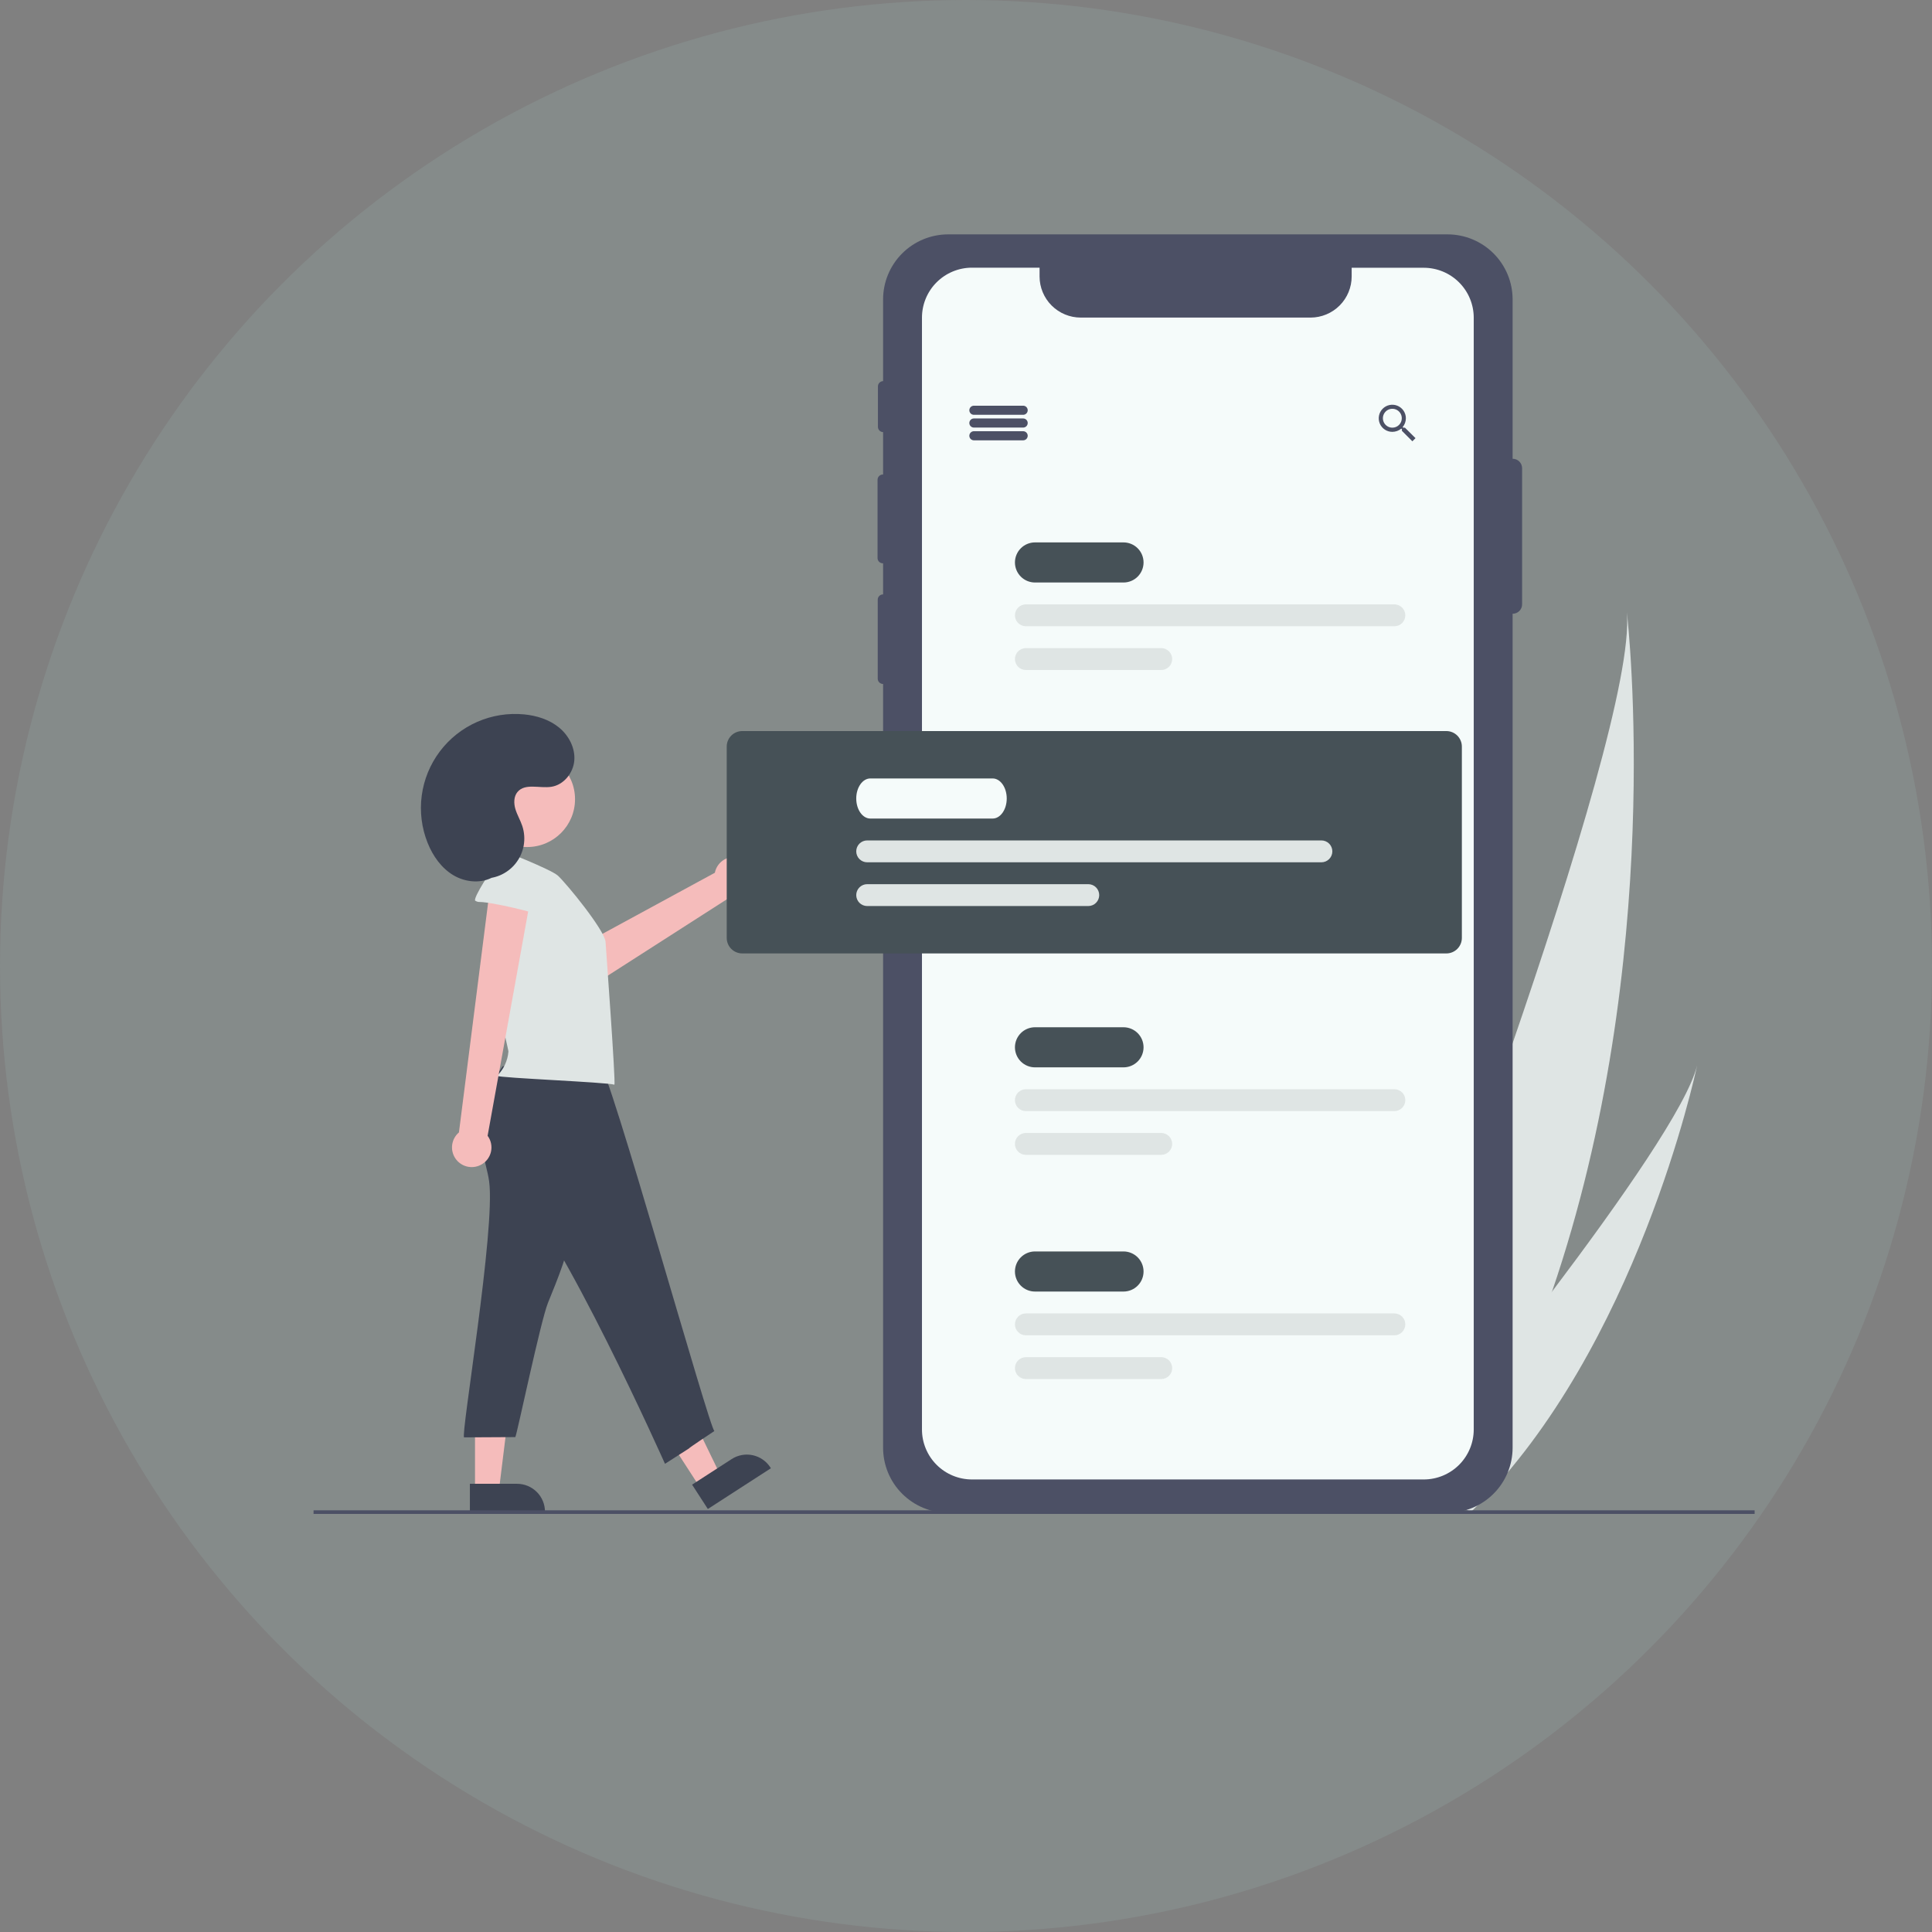 <svg width="610" height="610" viewBox="0 0 610 610" fill="none" xmlns="http://www.w3.org/2000/svg">
<rect x="0" y="0" width="610" height="610" fill="#808080" stroke="none"/>
<g clip-path="url(#clip0)">
<path d="M490.025 407.812C482.348 430.281 472.475 452.701 459.827 474.04C459.546 474.521 459.262 474.992 458.976 475.471L427.662 465.572C427.842 465.119 428.04 464.612 428.252 464.059C440.882 431.421 517.082 232.57 513.661 193.363C514.03 196.572 525.95 302.779 490.025 407.812Z" fill="#E6E6E6"/>
<path d="M465.868 475.95C465.442 476.385 465.006 476.816 464.566 477.238L441.075 469.812C441.393 469.428 441.763 468.976 442.188 468.464C449.145 459.975 469.828 434.556 490.025 407.812C511.73 379.071 532.877 348.804 535.841 336.366C535.246 339.195 516.71 425.288 465.868 475.95Z" fill="#E6E6E6"/>
<path d="M477.61 144.853C477.601 144.853 477.593 144.855 477.584 144.856V94.54C477.584 89.092 475.418 83.868 471.563 80.016C467.708 76.164 462.48 74 457.028 74H299.379C293.928 74 288.699 76.164 284.844 80.016C280.99 83.868 278.824 89.092 278.824 94.54V120.334C278.389 120.344 277.974 120.523 277.67 120.834C277.365 121.144 277.194 121.562 277.194 121.997V134.773C277.194 135.208 277.365 135.626 277.67 135.936C277.974 136.247 278.389 136.426 278.824 136.435V149.82H278.74C278.521 149.82 278.305 149.863 278.102 149.946C277.9 150.03 277.716 150.153 277.561 150.308C277.406 150.462 277.284 150.646 277.2 150.848C277.116 151.05 277.073 151.267 277.073 151.486V176.192C277.073 176.411 277.116 176.627 277.2 176.83C277.284 177.032 277.406 177.215 277.561 177.37C277.716 177.525 277.9 177.648 278.102 177.731C278.305 177.815 278.521 177.858 278.74 177.858H278.824V187.671H278.798C278.579 187.671 278.362 187.714 278.16 187.797C277.957 187.881 277.774 188.004 277.619 188.159C277.464 188.313 277.341 188.497 277.257 188.699C277.174 188.901 277.13 189.118 277.131 189.337V214.285C277.13 214.503 277.174 214.72 277.257 214.922C277.341 215.124 277.464 215.308 277.619 215.463C277.774 215.617 277.957 215.74 278.16 215.824C278.362 215.908 278.579 215.951 278.798 215.951H278.824V457.102C278.824 462.55 280.99 467.774 284.844 471.626C288.699 475.478 293.928 477.642 299.379 477.642H457.028C462.48 477.642 467.708 475.478 471.563 471.626C475.418 467.774 477.584 462.55 477.584 457.102V193.78C477.593 193.78 477.601 193.782 477.61 193.782C478 193.782 478.386 193.706 478.746 193.557C479.106 193.407 479.434 193.189 479.709 192.913C479.985 192.638 480.204 192.311 480.353 191.951C480.502 191.591 480.579 191.205 480.579 190.816V147.82C480.579 147.033 480.266 146.278 479.709 145.722C479.153 145.165 478.397 144.853 477.61 144.853Z" fill="#3F3D56"/>
<path d="M465.311 100.289V451.347C465.309 455.53 463.645 459.541 460.685 462.498C457.724 465.455 453.71 467.116 449.524 467.116H306.884C302.698 467.116 298.684 465.455 295.723 462.498C292.763 459.541 291.099 455.53 291.097 451.347V100.289C291.097 96.105 292.761 92.093 295.721 89.135C298.682 86.177 302.697 84.514 306.884 84.514H328.229V87.283C328.23 90.727 329.6 94.03 332.038 96.466C334.475 98.901 337.781 100.27 341.228 100.272H413.798C417.24 100.264 420.539 98.892 422.971 96.457C425.402 94.022 426.768 90.723 426.768 87.283V84.543H449.524C453.706 84.543 457.717 86.201 460.677 89.153C463.636 92.106 465.303 96.11 465.311 100.289V100.289Z" fill="white"/>
<path d="M234.009 270.985C233.165 270.659 232.261 270.521 231.358 270.582C230.456 270.643 229.577 270.901 228.785 271.337C227.993 271.774 227.307 272.379 226.774 273.109C226.242 273.84 225.876 274.678 225.702 275.565L174.872 303.182L183.809 313.233L231.014 282.962C232.525 283.154 234.054 282.786 235.311 281.927C236.568 281.069 237.466 279.779 237.835 278.303C238.205 276.826 238.019 275.266 237.314 273.917C236.608 272.568 235.433 271.525 234.009 270.985H234.009Z" fill="#FFB8B8"/>
<path d="M221.045 469.689L227.379 465.595L214.591 439.236L205.243 445.277L221.045 469.689Z" fill="#FFB8B8"/>
<path d="M243.399 463.577L223.492 476.443L218.517 468.758L231.02 460.677C232.984 459.408 235.371 458.97 237.658 459.46C239.944 459.95 241.943 461.328 243.213 463.29L243.399 463.577L243.399 463.577Z" fill="#2F2E41"/>
<path d="M149.978 470.641H157.521L161.111 441.568H149.978V470.641Z" fill="#FFB8B8"/>
<path d="M172.069 477.64H148.362V468.488H163.252C164.41 468.488 165.556 468.716 166.626 469.158C167.696 469.601 168.668 470.25 169.487 471.068C170.305 471.886 170.955 472.858 171.398 473.927C171.841 474.995 172.069 476.141 172.069 477.298V477.64V477.64Z" fill="#2F2E41"/>
<path d="M323.044 130.971H307.494C307.112 130.971 306.746 130.819 306.476 130.549C306.205 130.279 306.054 129.913 306.054 129.532C306.054 129.15 306.205 128.784 306.476 128.514C306.746 128.245 307.112 128.093 307.494 128.093H323.044C323.426 128.093 323.792 128.245 324.062 128.514C324.332 128.784 324.484 129.15 324.484 129.532C324.484 129.913 324.332 130.279 324.062 130.549C323.792 130.819 323.426 130.971 323.044 130.971V130.971Z" fill="#3F3D56"/>
<path d="M323.044 134.999H307.494C307.112 134.999 306.746 134.847 306.476 134.578C306.205 134.308 306.054 133.942 306.054 133.56C306.054 133.179 306.205 132.813 306.476 132.543C306.746 132.273 307.112 132.121 307.494 132.121H323.044C323.426 132.121 323.792 132.273 324.062 132.543C324.332 132.813 324.484 133.179 324.484 133.56C324.484 133.942 324.332 134.308 324.062 134.578C323.792 134.847 323.426 134.999 323.044 134.999V134.999Z" fill="#3F3D56"/>
<path d="M323.044 139.028H307.494C307.112 139.028 306.746 138.876 306.476 138.606C306.205 138.336 306.054 137.97 306.054 137.589C306.054 137.207 306.205 136.841 306.476 136.571C306.746 136.302 307.112 136.15 307.494 136.15H323.044C323.426 136.15 323.792 136.302 324.062 136.571C324.332 136.841 324.484 137.207 324.484 137.589C324.484 137.97 324.332 138.336 324.062 138.606C323.792 138.876 323.426 139.028 323.044 139.028V139.028Z" fill="#3F3D56"/>
<path d="M443.586 135.028H443.062L442.86 134.861C443.522 134.072 443.885 133.076 443.885 132.047C443.881 131.2 443.625 130.373 443.15 129.672C442.676 128.97 442.003 128.425 441.219 128.105C440.434 127.785 439.572 127.705 438.742 127.875C437.911 128.044 437.15 128.456 436.554 129.058C435.958 129.66 435.554 130.426 435.393 131.257C435.232 132.088 435.322 132.949 435.65 133.729C435.979 134.51 436.531 135.176 437.239 135.643C437.946 136.109 438.776 136.356 439.623 136.351C440.65 136.344 441.643 135.982 442.434 135.327L442.63 135.494V136.023L445.936 139.333L446.926 138.343L443.586 135.028ZM439.623 135.028C439.033 135.03 438.456 134.857 437.964 134.532C437.472 134.206 437.088 133.742 436.86 133.198C436.632 132.654 436.57 132.055 436.683 131.476C436.796 130.898 437.078 130.365 437.494 129.947C437.909 129.528 438.44 129.242 439.018 129.125C439.597 129.008 440.197 129.065 440.743 129.288C441.289 129.512 441.756 129.892 442.086 130.381C442.416 130.87 442.593 131.446 442.595 132.035L442.595 132.047C442.597 132.436 442.523 132.822 442.376 133.182C442.229 133.543 442.012 133.871 441.738 134.147C441.465 134.424 441.139 134.644 440.78 134.795C440.421 134.947 440.036 135.025 439.646 135.028C439.639 135.028 439.631 135.028 439.623 135.028H439.623Z" fill="#3F3D56"/>
<path d="M354.725 183.917H326.788C325.108 183.917 323.496 183.25 322.308 182.063C321.12 180.876 320.453 179.265 320.453 177.586C320.453 175.907 321.12 174.297 322.308 173.11C323.496 171.923 325.108 171.256 326.788 171.256H354.725C356.405 171.256 358.016 171.923 359.204 173.11C360.393 174.297 361.06 175.907 361.06 177.586C361.06 179.265 360.393 180.876 359.204 182.063C358.016 183.25 356.405 183.917 354.725 183.917V183.917Z" fill="#393E46"/>
<path d="M440.25 197.729H323.908C322.992 197.729 322.113 197.365 321.465 196.718C320.817 196.07 320.453 195.192 320.453 194.276C320.453 193.36 320.817 192.482 321.465 191.834C322.113 191.187 322.992 190.823 323.908 190.823H440.25C441.166 190.823 442.045 191.187 442.694 191.834C443.342 192.482 443.706 193.36 443.706 194.276C443.706 195.192 443.342 196.07 442.694 196.718C442.045 197.365 441.166 197.729 440.25 197.729Z" fill="#E6E6E6"/>
<path d="M366.644 211.541H323.908C322.992 211.541 322.113 211.177 321.465 210.53C320.817 209.882 320.453 209.004 320.453 208.088C320.453 207.172 320.817 206.294 321.465 205.646C322.113 204.999 322.992 204.635 323.908 204.635H366.644C367.56 204.635 368.439 204.999 369.087 205.646C369.735 206.294 370.099 207.172 370.099 208.088C370.099 209.004 369.735 209.882 369.087 210.53C368.439 211.177 367.56 211.541 366.644 211.541Z" fill="#E6E6E6"/>
<path d="M354.725 337.001H326.788C325.108 337.001 323.496 336.334 322.308 335.147C321.12 333.96 320.453 332.35 320.453 330.671C320.453 328.992 321.12 327.382 322.308 326.194C323.496 325.007 325.108 324.34 326.788 324.34H354.725C356.405 324.34 358.016 325.007 359.204 326.194C360.393 327.382 361.06 328.992 361.06 330.671C361.06 332.35 360.393 333.96 359.204 335.147C358.016 336.334 356.405 337.001 354.725 337.001V337.001Z" fill="#393E46"/>
<path d="M440.25 350.813H323.908C322.992 350.813 322.113 350.45 321.465 349.802C320.817 349.154 320.453 348.276 320.453 347.36C320.453 346.445 320.817 345.566 321.465 344.919C322.113 344.271 322.992 343.907 323.908 343.907H440.25C441.166 343.907 442.045 344.271 442.694 344.919C443.342 345.566 443.706 346.445 443.706 347.36C443.706 348.276 443.342 349.154 442.694 349.802C442.045 350.45 441.166 350.813 440.25 350.813V350.813Z" fill="#E6E6E6"/>
<path d="M366.644 364.626H323.908C322.992 364.626 322.113 364.262 321.465 363.614C320.817 362.967 320.453 362.088 320.453 361.173C320.453 360.257 320.817 359.378 321.465 358.731C322.113 358.083 322.992 357.719 323.908 357.719H366.644C367.56 357.719 368.439 358.083 369.087 358.731C369.735 359.378 370.099 360.257 370.099 361.173C370.099 362.088 369.735 362.967 369.087 363.614C368.439 364.262 367.56 364.626 366.644 364.626V364.626Z" fill="#E6E6E6"/>
<path d="M354.725 407.788H326.788C325.108 407.788 323.496 407.121 322.308 405.934C321.12 404.747 320.453 403.137 320.453 401.458C320.453 399.779 321.12 398.169 322.308 396.981C323.496 395.794 325.108 395.127 326.788 395.127H354.725C356.405 395.127 358.016 395.794 359.204 396.981C360.393 398.169 361.06 399.779 361.06 401.458C361.06 403.137 360.393 404.747 359.204 405.934C358.016 407.121 356.405 407.788 354.725 407.788V407.788Z" fill="#393E46"/>
<path d="M440.25 421.6H323.908C322.992 421.6 322.113 421.237 321.465 420.589C320.817 419.942 320.453 419.063 320.453 418.147C320.453 417.232 320.817 416.353 321.465 415.706C322.113 415.058 322.992 414.694 323.908 414.694H440.25C441.166 414.694 442.045 415.058 442.694 415.706C443.342 416.353 443.706 417.232 443.706 418.147C443.706 419.063 443.342 419.942 442.694 420.589C442.045 421.237 441.166 421.6 440.25 421.6V421.6Z" fill="#E6E6E6"/>
<path d="M366.644 435.413H323.908C322.992 435.413 322.113 435.049 321.465 434.401C320.817 433.754 320.453 432.875 320.453 431.96C320.453 431.044 320.817 430.166 321.465 429.518C322.113 428.87 322.992 428.507 323.908 428.507H366.644C367.56 428.507 368.439 428.87 369.087 429.518C369.735 430.166 370.099 431.044 370.099 431.96C370.099 432.875 369.735 433.754 369.087 434.401C368.439 435.049 367.56 435.413 366.644 435.413V435.413Z" fill="#E6E6E6"/>
<path d="M456.665 301.032H234.348C233.05 301.031 231.806 300.515 230.888 299.598C229.97 298.681 229.454 297.437 229.453 296.14V235.712C229.454 234.415 229.97 233.172 230.888 232.255C231.806 231.338 233.05 230.822 234.348 230.821H456.665C457.962 230.822 459.207 231.338 460.125 232.255C461.042 233.172 461.559 234.415 461.56 235.712V296.14C461.559 297.437 461.042 298.681 460.125 299.598C459.207 300.515 457.962 301.031 456.665 301.032V301.032Z" fill="#393E46"/>
<path d="M154.425 372.924C156.55 387.824 145.296 453.835 146.546 453.829L162.707 453.743C163.283 452.638 170.701 417.02 173.028 411.305C176.276 403.374 179.553 395.346 180.832 386.875C182.036 378.921 181.442 370.818 180.659 362.813C180.695 362.575 180.675 362.331 180.598 362.103C180.522 361.874 180.393 361.667 180.22 361.498C180.048 361.33 179.838 361.204 179.608 361.133C179.378 361.061 179.134 361.045 178.897 361.086L157.212 359.97C152.743 359.74 151.683 358.761 152.363 363.147C152.835 366.421 153.952 369.609 154.425 372.924Z" fill="#2F2E41"/>
<path d="M158.687 336.696C154.281 343.027 149.661 350.313 151.124 357.892C152.236 363.647 156.625 368.107 160.766 372.28C177.319 388.889 209.958 462.174 209.958 462.174C225.709 452.102 209.582 462.461 225.566 451.815C224.149 451.705 191.959 336.081 189.292 335.925C178.505 335.211 169.198 334.158 158.687 336.696Z" fill="#2F2E41"/>
<path d="M176.114 276.441C173.876 274.447 158.149 268.297 158.149 268.297C157.86 268.259 157.566 268.268 157.28 268.323C156.385 268.549 155.976 269.66 156.168 270.559C156.359 271.458 154.79 286.227 154.386 292.943C153.678 304.664 160.586 331.216 160.525 332.028C160.289 334.923 159.02 337.637 156.95 339.677C157.488 340.344 191.659 341.683 193.984 342.473C194.453 341.878 191.338 299.763 191.194 297.384C190.955 293.772 179.068 279.176 176.114 276.441Z" fill="#E6E6E6"/>
<path d="M151.741 367.824C152.551 367.422 153.263 366.847 153.826 366.139C154.389 365.432 154.79 364.61 155.001 363.731C155.212 362.852 155.228 361.938 155.047 361.052C154.866 360.167 154.493 359.332 153.954 358.606L168.372 278.875L154.917 278.698L144.905 357.541C143.745 358.527 142.986 359.903 142.774 361.41C142.561 362.917 142.91 364.449 143.752 365.717C144.595 366.984 145.874 367.899 147.346 368.288C148.818 368.676 150.382 368.511 151.741 367.824H151.741Z" fill="#FFB8B8"/>
<path d="M151.625 284.791C151.064 284.832 150.505 284.687 150.036 284.377C149.235 283.692 155.767 273.212 157.057 273.057C161.255 272.574 165.575 272.412 169.647 273.546C173.719 274.68 177.549 277.258 179.369 281.074C180.129 282.662 174.617 290.656 172.112 289.482C169.111 288.078 155.576 284.889 151.625 284.791Z" fill="#E6E6E6"/>
<path d="M166.445 267.438C174.791 267.438 181.557 260.677 181.557 252.338C181.557 243.998 174.791 237.237 166.445 237.237C158.099 237.237 151.333 243.998 151.333 252.338C151.333 260.677 158.099 267.438 166.445 267.438Z" fill="#FFB8B8"/>
<path d="M151.601 277.305C153.701 277.525 155.823 277.214 157.772 276.403C159.721 275.591 161.436 274.305 162.758 272.66C164.081 271.015 164.97 269.066 165.344 266.989C165.717 264.912 165.564 262.775 164.898 260.773C164.296 258.967 163.291 257.311 162.74 255.488C162.189 253.665 162.174 251.51 163.396 250.049C165.786 247.189 170.392 248.988 174.077 248.419C178.003 247.814 181.015 244.05 181.329 240.093C181.643 236.136 179.579 232.22 176.507 229.704C173.434 227.188 169.471 225.949 165.517 225.561C160.44 225.063 155.32 225.879 150.65 227.931C145.98 229.983 141.917 233.202 138.853 237.278C135.788 241.354 133.826 246.15 133.155 251.203C132.483 256.257 133.125 261.398 135.018 266.132C136.67 270.261 139.368 274.107 143.2 276.369C147.032 278.631 152.093 279.065 155.913 276.782" fill="#2F2E41"/>
<path d="M313.413 258.445H274.793C272.34 258.445 270.345 255.605 270.345 252.114C270.345 248.624 272.34 245.784 274.793 245.784H313.413C315.865 245.784 317.861 248.624 317.861 252.114C317.861 255.605 315.865 258.445 313.413 258.445Z" fill="white"/>
<path d="M417.212 272.257H273.801C272.884 272.257 272.005 271.893 271.357 271.246C270.709 270.598 270.345 269.72 270.345 268.804C270.345 267.888 270.709 267.01 271.357 266.362C272.005 265.715 272.884 265.351 273.801 265.351H417.212C418.129 265.351 419.007 265.715 419.656 266.362C420.304 267.01 420.668 267.888 420.668 268.804C420.668 269.72 420.304 270.598 419.656 271.246C419.007 271.893 418.129 272.257 417.212 272.257V272.257Z" fill="#E6E6E6"/>
<path d="M343.606 286.069H273.801C272.884 286.069 272.005 285.705 271.357 285.058C270.709 284.41 270.345 283.532 270.345 282.616C270.345 281.7 270.709 280.822 271.357 280.174C272.005 279.527 272.884 279.163 273.801 279.163H343.606C344.522 279.163 345.401 279.527 346.049 280.174C346.697 280.822 347.062 281.7 347.062 282.616C347.062 283.532 346.697 284.41 346.049 285.058C345.401 285.705 344.522 286.069 343.606 286.069V286.069Z" fill="#E6E6E6"/>
<path d="M554 476.849H99V478H554V476.849Z" fill="#3F3D56"/>
</g>
<circle cx="305" cy="305" r="305" fill="#AAD8D3" fill-opacity="0.12"/>
<defs>
<clipPath id="clip0">
<rect width="455" height="404" fill="white" transform="translate(99 74)"/>
</clipPath>
</defs>
</svg>
